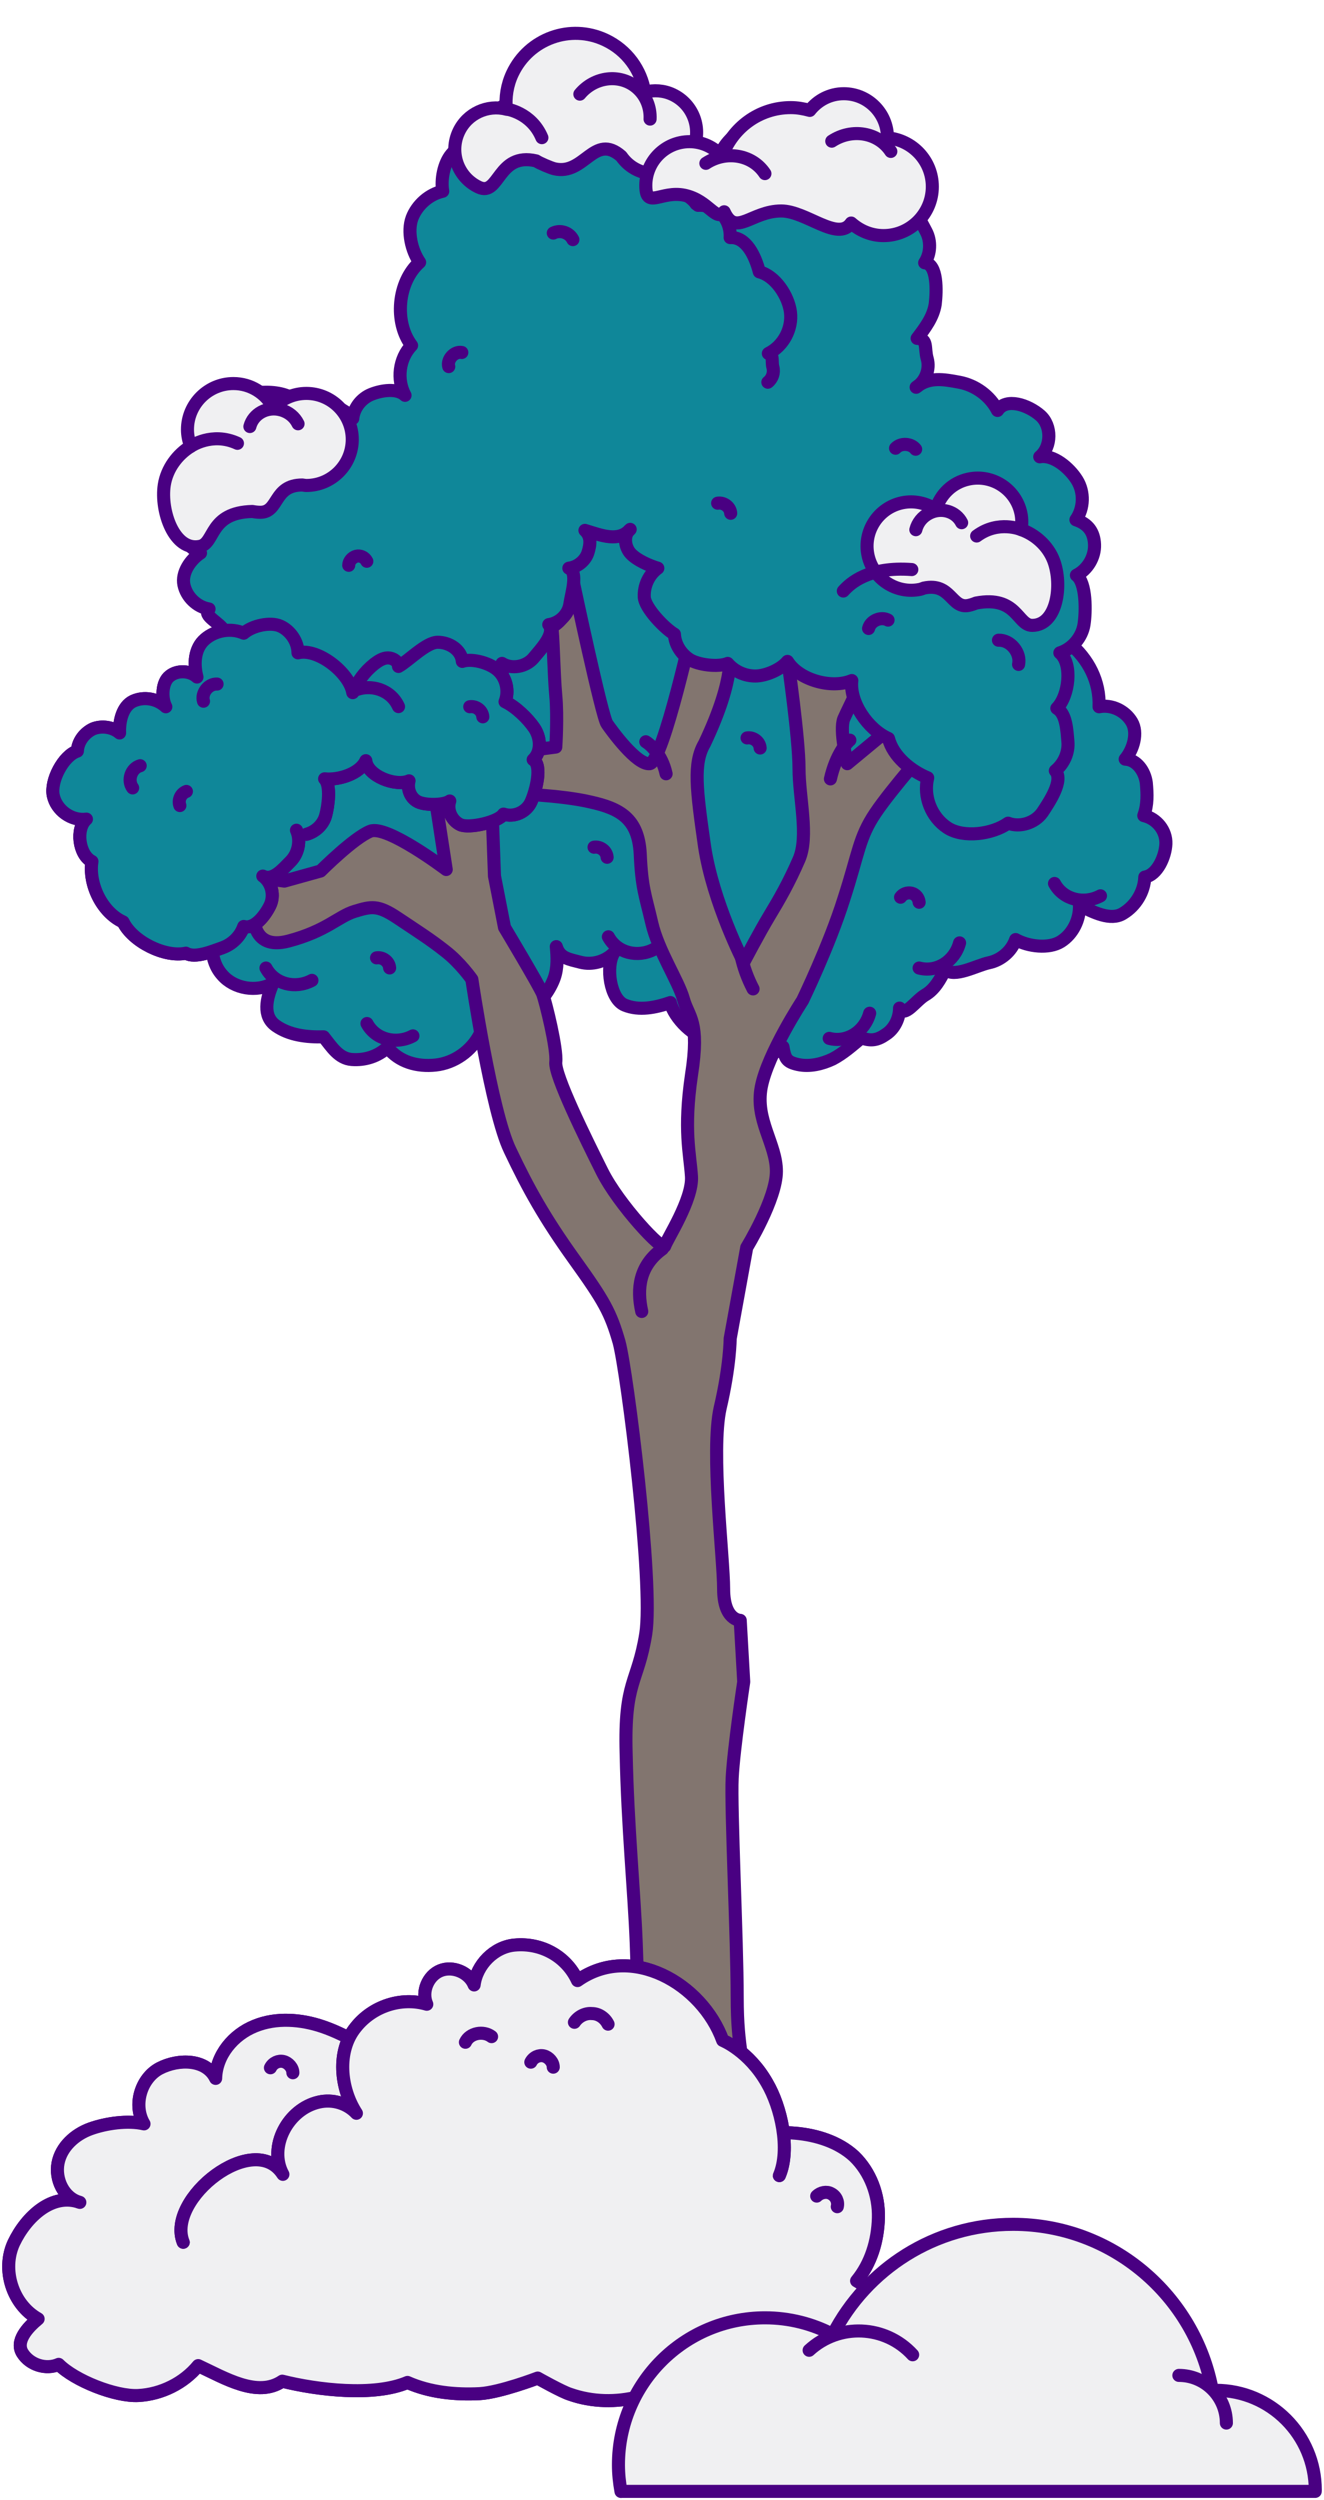 <?xml version="1.0" encoding="UTF-8"?> <svg xmlns="http://www.w3.org/2000/svg" width="152" height="287" viewBox="0 0 152 287" fill="none"> <path d="M25.268 105.944C23.999 107.68 24.057 110.283 25.499 111.902C26.884 113.522 29.48 113.927 31.326 112.886C30.576 114.621 30.115 116.646 31.672 117.745C33.23 118.844 35.249 119.075 37.153 119.018C38.077 120.174 38.884 121.505 40.384 121.621C41.884 121.736 43.384 121.274 44.481 120.232C45.808 121.91 47.885 122.488 50.019 122.257C52.154 122.026 54.116 120.637 55.096 118.728C56.25 120.117 56.712 120.695 58.385 119.943C60.001 119.191 61.039 117.282 60.751 115.489C61.962 115.547 63.231 113.406 63.635 112.25C64.039 111.093 63.981 109.878 63.866 108.663C64.27 109.994 65.308 110.109 66.635 110.456C67.962 110.803 69.463 110.398 70.443 109.415C69.52 110.977 70.039 114.679 71.713 115.373C73.386 116.067 75.29 115.662 76.963 115.084C77.367 116.819 79.79 119.307 81.521 119.191C82.213 120.464 84.521 121.1 85.906 121.331C87.29 121.563 88.848 121.1 89.886 120.174C90.117 121.505 90.29 121.91 91.617 122.199C92.944 122.488 94.387 122.141 95.598 121.563C96.81 120.926 97.848 120.001 98.887 119.133C99.983 119.538 100.733 119.422 101.714 118.728C102.695 118.092 103.272 116.877 103.272 115.72C103.849 116.877 105.118 114.853 106.214 114.216C107.31 113.58 107.945 112.423 108.522 111.266C109.503 112.307 112.157 110.803 113.541 110.514C114.926 110.225 116.137 109.184 116.599 107.853C118.041 108.663 120.407 108.952 121.792 108.085C123.176 107.217 123.984 105.539 123.926 103.92C125.426 104.672 127.503 105.771 128.946 104.845C130.388 103.978 131.369 102.358 131.427 100.68C132.869 100.449 133.792 98.309 133.85 96.863C133.907 95.359 132.811 93.97 131.311 93.623C131.773 92.351 131.715 91.136 131.6 89.863C131.427 88.533 130.503 87.202 129.176 87.144C130.1 86.045 130.677 84.136 129.927 82.864C129.176 81.591 127.619 80.839 126.176 81.129C126.292 78.236 124.965 75.633 122.715 73.782C120.465 71.873 117.349 71.121 114.522 71.757C114.06 68.923 111.06 64.874 108.695 63.196C106.329 61.577 103.272 60.94 100.445 61.577C99.175 58.916 95.887 56.718 93.29 55.271C90.694 53.825 87.232 53.709 84.925 55.561C80.944 53.825 75.52 53.073 71.193 52.437C70.155 52.263 69.116 52.148 68.02 52.321C66.982 52.495 65.943 53.015 65.366 53.941C58.962 53.131 51.693 57.469 48.577 63.081C48.058 64.006 47.596 65.047 47.654 66.089C47.654 67.13 48.288 68.287 49.269 68.634C46.904 67.65 42.577 67.535 40.269 68.692C37.961 69.849 36.173 72.047 35.48 74.534C33.576 74.534 30.057 76.559 28.788 78.005C27.518 79.393 26.826 81.36 26.941 83.269C25.441 83.327 25.268 85.987 24.922 87.434C24.576 88.88 25.326 90.499 26.653 91.194C25.384 91.599 24.576 92.582 24.576 93.912C24.576 95.243 25.557 96.516 26.826 96.863C25.672 97.267 24.345 98.772 23.884 99.928C23.48 101.085 23.595 102.358 24.172 103.399C24.864 103.978 24.864 105.134 25.268 105.944Z" fill="#0F8799" stroke="#490082" stroke-width="1.5" stroke-linecap="round" stroke-linejoin="round"></path> <path d="M47.406 118.908C45.471 119.944 43.111 119.322 42.129 117.491" stroke="#490082" stroke-width="1.5" stroke-linecap="round" stroke-linejoin="round"></path> <path d="M35.812 112.537C33.877 113.573 31.517 112.951 30.535 111.12" stroke="#490082" stroke-width="1.5" stroke-linecap="round" stroke-linejoin="round"></path> <path d="M75.121 108.952C73.186 109.988 70.826 109.366 69.844 107.535" stroke="#490082" stroke-width="1.5" stroke-linecap="round" stroke-linejoin="round"></path> <path d="M126.339 102.831C124.404 103.867 122.045 103.245 121.062 101.414" stroke="#490082" stroke-width="1.5" stroke-linecap="round" stroke-linejoin="round"></path> <path d="M110.163 108.234C109.59 110.358 107.521 111.655 105.518 111.12" stroke="#490082" stroke-width="1.5" stroke-linecap="round" stroke-linejoin="round"></path> <path d="M99.842 116.31C99.269 118.433 97.201 119.73 95.198 119.195" stroke="#490082" stroke-width="1.5" stroke-linecap="round" stroke-linejoin="round"></path> <path d="M29.131 104.786C29.131 104.786 28.727 109.183 33.112 108.026C37.497 106.869 38.824 105.191 40.728 104.613C42.632 104.034 43.382 103.861 45.632 105.365C47.882 106.869 49.44 107.852 51.113 109.183C52.844 110.513 54.171 112.422 54.171 112.422C54.171 112.422 56.421 127.635 58.555 132.032C60.632 136.428 62.536 139.841 65.94 144.584C69.344 149.328 70.094 150.658 71.075 154.071C71.998 157.484 75.056 181.837 74.133 187.564C73.21 193.291 71.652 192.886 71.883 201.273C72.056 209.661 72.806 217.065 73.037 222.965C73.21 228.866 73.614 231.7 72.864 234.94C72.114 238.179 71.364 246.335 71.364 248.823C71.364 251.31 70.96 257.557 70.96 257.557C70.96 257.557 72.864 259.235 77.018 259.119C82.441 259.003 85.903 258.425 85.903 258.425C85.903 258.425 85.21 249.343 85.383 242.517C85.556 235.692 84.633 235.692 84.633 229.213C84.633 222.734 83.883 207.521 84.056 204.108C84.23 200.695 85.383 193.059 85.383 193.059L84.98 186.002C84.98 186.002 83.076 186.002 83.076 182.416C83.076 178.829 81.576 166.624 82.672 161.649C83.826 156.732 83.826 153.666 83.826 153.666L85.73 143.196C85.73 143.196 89.134 137.643 89.134 134.461C89.134 131.28 86.653 128.561 87.403 124.743C88.153 120.925 92.134 114.851 92.134 114.851C92.134 114.851 95.192 108.546 96.865 103.224C98.596 97.903 98.596 96.167 100.499 93.333C102.403 90.498 106.961 85.35 106.961 85.35L104.884 81.359L97.269 87.664C97.269 87.664 96.345 83.846 96.865 82.516C97.442 81.185 100.096 76.037 99.519 76.21C98.942 76.384 90.46 75.921 90.46 75.921C90.46 75.921 91.73 84.772 91.73 88.184C91.73 91.597 92.884 95.994 91.73 98.655C90.576 101.316 89.48 103.224 88.326 105.133C87.172 107.042 85.383 110.455 85.383 110.455C85.383 110.455 81.864 103.629 80.883 97.151C79.96 90.672 79.556 87.606 80.883 85.35C84.576 77.583 83.71 74.706 83.71 74.706L79.729 72.624V71.095C79.729 71.095 76.152 87.433 74.594 87.664C73.094 87.837 70.21 83.846 69.69 83.094C69.114 82.342 65.848 66.959 65.848 66.959C65.848 66.959 65.848 70.589 63.336 71.982C63.509 72.56 63.575 77.367 63.806 79.855C64.036 82.342 63.806 85.755 63.806 85.755L58.094 86.507L58.498 91.077C58.498 91.077 64.382 91.25 67.787 92.06C71.191 92.812 73.267 93.969 73.498 97.96C73.671 101.952 74.075 102.704 74.825 105.943C75.575 109.183 77.883 112.596 78.46 114.678C79.037 116.76 80.364 117.165 79.383 123.413C78.46 129.718 79.21 132.379 79.383 135.04C79.556 137.701 76.556 142.27 76.325 143.022C76.152 143.774 71.017 138.279 69.114 134.461C67.21 130.643 63.633 123.413 63.806 121.909C63.979 120.405 62.652 115.083 62.306 114.1C61.902 113.116 57.921 106.464 57.921 106.464L56.767 100.564L56.363 89.341L49.324 87.433L51.228 99.811C51.228 99.811 44.42 94.663 42.516 95.415C40.612 96.167 36.804 99.985 36.804 99.985L32.65 101.142L28.266 100.564L29.131 104.786Z" fill="#82756F" stroke="#490082" stroke-width="1.5" stroke-linecap="round" stroke-linejoin="round"></path> <path d="M97.567 84.963C97.214 85.227 95.969 86.62 95.336 89.41" stroke="#490082" stroke-width="1.5" stroke-linecap="round" stroke-linejoin="round"></path> <path d="M74.141 85.147C74.625 85.441 75.976 86.566 76.47 88.823" stroke="#490082" stroke-width="1.5" stroke-linecap="round" stroke-linejoin="round"></path> <path d="M35.191 95.764C36.23 95.474 37.095 94.665 37.383 93.623C37.672 92.582 38.018 90.153 37.268 89.4C38.884 89.574 41.307 88.822 41.999 87.318C42.172 89.053 45.403 90.326 46.961 89.632C46.73 90.5 47.076 91.483 47.826 91.946C48.576 92.466 50.942 92.466 51.634 91.946C51.288 92.987 51.865 94.202 52.846 94.665C53.827 95.127 57.231 94.375 57.808 93.45C59.019 93.855 60.462 93.218 60.981 92.004C61.5 90.847 62.308 87.839 61.212 87.202C62.193 86.277 62.077 84.657 61.327 83.558C60.577 82.459 59.192 81.129 57.981 80.55C58.442 79.393 58.154 77.947 57.288 77.079C56.423 76.154 54.23 75.517 53.077 75.922C52.961 74.592 51.577 73.724 50.249 73.724C48.923 73.724 46.903 75.865 45.749 76.501C45.749 75.922 45.115 75.517 44.538 75.517C43.961 75.517 43.441 75.865 42.98 76.212C41.826 77.137 41.076 78.178 40.499 79.509C40.095 77.195 36.46 74.361 34.21 74.939C34.21 73.666 33.345 72.394 32.191 71.873C31.037 71.353 28.96 71.815 27.979 72.683C26.537 72.047 24.748 72.336 23.537 73.377C22.325 74.418 22.21 76.212 22.613 77.716C21.806 76.964 20.363 76.906 19.498 77.6C18.575 78.294 18.517 80.145 19.036 81.129C18.056 80.203 16.555 79.914 15.286 80.492C14.075 81.071 13.671 82.748 13.729 84.136C12.921 83.442 11.651 83.269 10.671 83.674C9.69 84.136 8.94 85.12 8.882 86.219C7.267 86.74 5.767 89.632 6.113 91.309C6.459 92.987 8.19 94.26 9.921 94.028C8.651 95.127 9.055 98.135 10.555 98.887C10.151 101.49 11.709 104.73 14.132 105.829C15.229 108.085 18.921 109.936 21.344 109.415C22.383 110.051 24.402 109.184 25.556 108.779C26.652 108.374 27.575 107.506 27.979 106.349C29.191 106.696 30.402 105.135 30.979 103.978C31.556 102.821 31.21 101.317 30.172 100.565C31.326 101.143 32.422 99.813 33.345 98.887C34.268 97.962 34.556 96.458 34.037 95.301" stroke="#490082" stroke-width="1.5" stroke-linecap="round" stroke-linejoin="round"></path> <path d="M76.04 143.37C73.386 145.279 73.097 147.94 73.674 150.543" stroke="#490082" stroke-width="1.5" stroke-linecap="round" stroke-linejoin="round"></path> <path d="M85.07 109.697C85.359 111.028 85.821 112.301 86.455 113.517" stroke="#490082" stroke-width="1.5" stroke-linecap="round" stroke-linejoin="round"></path> <path d="M56.941 22.82C57.576 22.127 58.788 21.954 59.595 22.416" stroke="#490082" stroke-width="1.5" stroke-linecap="round" stroke-linejoin="round"></path> <path d="M40.441 54.347C41.191 53.71 42.461 54 42.922 54.868" stroke="#490082" stroke-width="1.5" stroke-linecap="round" stroke-linejoin="round"></path> <path d="M32.768 53.015C32.422 52.494 31.787 52.147 31.152 52.205C30.518 52.262 29.941 52.61 29.652 53.189" stroke="#490082" stroke-width="1.5" stroke-linecap="round" stroke-linejoin="round"></path> <path d="M90.176 26.059C90.464 25.77 90.926 25.654 91.272 25.828C91.619 26.001 91.907 26.407 91.907 26.812" stroke="#490082" stroke-width="1.5" stroke-linecap="round" stroke-linejoin="round"></path> <path d="M103.387 102.994C103.675 102.589 104.194 102.416 104.656 102.531C105.118 102.647 105.464 103.052 105.521 103.573" stroke="#490082" stroke-width="1.5" stroke-linecap="round" stroke-linejoin="round"></path> <path d="M56.135 78.7C55.789 80.03 54.577 81.071 53.25 81.245C51.923 81.418 50.943 82.691 50.25 81.476C49.096 82.112 47.654 82.228 46.385 81.823C45.115 81.418 43.846 81.129 43.327 79.914C42.173 80.898 40.442 81.129 39.057 80.608C37.673 80.088 36.923 79.22 36.634 77.716C35.25 78.468 33.519 78.526 32.076 77.89C30.634 77.253 28.961 75.634 28.557 74.072C27.461 74.188 26.249 73.493 25.788 72.51C25.326 71.469 23.191 70.717 23.999 69.907C22.614 69.676 21.403 68.519 21.114 67.13C20.826 65.742 21.864 64.238 23.018 63.486C21.634 62.908 20.71 61.461 20.768 59.957C20.884 58.453 21.345 56.082 22.788 55.735C22.038 54.751 21.864 53.421 22.268 52.264C22.672 51.107 23.768 49.834 24.922 49.603C24.634 48.62 25.384 47.405 26.076 46.595C27.692 44.802 32.192 44.455 33.98 46.017C35.827 45.554 39.346 46.537 40.5 48.041C40.615 46.826 41.481 45.727 42.635 45.265C43.788 44.802 45.577 44.513 46.5 45.38C45.519 43.587 45.808 41.157 47.25 39.654C45.231 36.993 45.635 32.365 48.173 30.109C47.25 28.779 46.731 26.58 47.308 25.018C47.885 23.515 49.269 22.3 50.827 21.953C50.596 20.622 50.943 18.771 51.808 17.73C52.673 16.689 54 16.052 55.385 15.995C55.789 14.028 57.001 12.061 58.962 11.714C60.924 11.367 63.058 12.292 64.097 13.97C64.789 13.102 65.77 13.044 66.866 13.334C67.963 13.623 68.828 14.664 68.943 15.763C70.27 15.474 72.405 16.573 73.386 17.556C74.367 18.482 74.77 19.986 74.482 21.316C75.982 20.969 79.097 22.126 79.905 23.399C79.271 22.415 79.501 20.102 80.078 19.06C80.655 18.019 81.751 17.325 82.905 17.267C84.117 15.011 87.175 13.507 89.713 13.912C91.04 12.813 93.925 12.582 95.598 12.987C97.271 13.392 98.771 14.548 99.522 16.11C101.368 15.532 103.272 17.094 104.368 18.713C105.406 20.391 105.176 22.705 103.906 24.151C105.176 24.209 105.752 25.481 106.329 26.58C106.906 27.679 106.849 29.125 106.156 30.167C107.656 30.282 107.541 33.464 107.368 34.91C107.137 36.414 106.214 37.629 105.291 38.844C106.56 38.901 106.099 39.943 106.445 41.157C106.791 42.372 106.272 43.761 105.176 44.455C106.618 43.24 108.291 43.529 110.137 43.876C111.984 44.223 113.657 45.438 114.522 47.116C115.503 45.612 118.041 46.479 119.426 47.694C120.753 48.851 120.753 51.281 119.368 52.437C120.926 52.148 122.772 53.71 123.638 55.098C124.503 56.487 124.446 58.338 123.522 59.668C124.907 60.131 125.599 61.056 125.657 62.503C125.715 63.949 124.849 65.395 123.58 66.031C124.734 66.899 124.676 70.254 124.446 71.7C124.215 73.146 123.119 74.477 121.676 74.939C123.176 76.212 122.715 79.914 121.33 81.303C122.426 81.939 122.484 83.848 122.599 85.12C122.715 86.393 122.138 87.666 121.157 88.475C122.138 89.575 120.465 92.062 119.657 93.277C118.792 94.492 117.061 95.012 115.734 94.492C113.945 95.764 110.599 96.227 108.753 95.012C106.906 93.797 105.983 91.426 106.503 89.285C104.541 88.475 102.522 86.798 102.002 84.773C99.637 83.732 97.502 80.608 97.791 78.121C95.483 79.104 91.733 78.063 90.406 75.923C89.656 76.849 87.925 77.6 86.713 77.6C85.502 77.6 84.348 77.08 83.54 76.154C82.444 76.617 80.136 76.328 79.155 75.692C78.174 75.055 77.482 73.956 77.424 72.799C76.328 72.163 74.02 69.791 73.963 68.519C73.905 67.246 74.482 65.973 75.52 65.221C74.54 64.932 73.097 64.296 72.405 63.544C71.713 62.792 71.54 61.404 72.347 60.767C71.02 62.271 69.059 61.462 67.155 60.883C67.905 61.577 67.789 62.503 67.501 63.428C67.212 64.354 66.289 65.106 65.308 65.221C66.405 65.684 65.597 68.114 65.424 69.329C65.251 70.543 64.212 71.527 63.001 71.7C63.808 72.741 62.078 74.535 61.212 75.576C60.347 76.559 58.731 76.848 57.635 76.154C58.154 77.138 57.001 78.005 56.135 78.7Z" fill="#0F8799" stroke="#490082" stroke-width="1.5" stroke-linecap="round" stroke-linejoin="round"></path> <path d="M35.191 95.764C36.23 95.475 37.095 94.665 37.383 93.624C37.672 92.583 38.018 90.153 37.268 89.401C38.884 89.575 41.307 88.823 41.999 87.319C42.172 89.054 45.403 90.327 46.961 89.633C46.73 90.501 47.076 91.484 47.826 91.947C48.576 92.467 50.942 92.467 51.634 91.947C51.288 92.988 51.865 94.203 52.846 94.665C53.827 95.128 57.231 94.376 57.808 93.451C59.019 93.856 60.462 93.219 60.981 92.005C61.5 90.848 62.308 87.84 61.212 87.203C62.193 86.278 62.077 84.658 61.327 83.559C60.577 82.46 59.192 81.13 57.981 80.551C58.442 79.394 58.154 77.948 57.288 77.08C56.423 76.155 54.23 75.519 53.077 75.923C52.961 74.593 51.577 73.725 50.249 73.725C48.923 73.725 46.903 75.866 45.749 76.502C45.749 75.923 45.115 75.519 44.538 75.519C43.961 75.519 43.441 75.866 42.98 76.213C41.826 77.138 41.076 78.179 40.499 79.51C40.095 77.196 36.46 74.362 34.21 74.94C34.21 73.667 33.345 72.395 32.191 71.874C31.037 71.354 28.96 71.816 27.979 72.684C26.537 72.048 24.748 72.337 23.537 73.378C22.325 74.419 22.21 76.213 22.613 77.717C21.806 76.965 20.363 76.907 19.498 77.601C18.575 78.295 18.517 80.146 19.036 81.13C18.056 80.204 16.555 79.915 15.286 80.493C14.075 81.072 13.671 82.749 13.729 84.138C12.921 83.443 11.651 83.27 10.671 83.675C9.69 84.138 8.94 85.121 8.882 86.22C7.267 86.741 5.767 89.633 6.113 91.31C6.459 92.988 8.19 94.26 9.921 94.029C8.651 95.128 9.055 98.136 10.555 98.888C10.151 101.491 11.709 104.731 14.132 105.83C15.229 108.086 18.921 109.937 21.344 109.416C22.383 110.052 24.402 109.185 25.556 108.78C26.652 108.375 27.575 107.507 27.979 106.35C29.191 106.697 30.402 105.136 30.979 103.979C31.556 102.822 31.21 101.318 30.172 100.566C31.326 101.144 32.422 99.814 33.345 98.888C34.268 97.963 34.556 96.459 34.037 95.302" fill="#0F8799"></path> <path d="M35.191 95.764C36.23 95.475 37.095 94.665 37.383 93.624C37.672 92.583 38.018 90.153 37.268 89.401C38.884 89.575 41.307 88.823 41.999 87.319C42.172 89.054 45.403 90.327 46.961 89.633C46.73 90.501 47.076 91.484 47.826 91.947C48.576 92.467 50.942 92.467 51.634 91.947C51.288 92.988 51.865 94.203 52.846 94.665C53.827 95.128 57.231 94.376 57.808 93.451C59.019 93.856 60.462 93.219 60.981 92.005C61.5 90.848 62.308 87.84 61.212 87.203C62.193 86.278 62.077 84.658 61.327 83.559C60.577 82.46 59.192 81.13 57.981 80.551C58.442 79.394 58.154 77.948 57.288 77.08C56.423 76.155 54.23 75.519 53.077 75.923C52.961 74.593 51.577 73.725 50.249 73.725C48.923 73.725 46.903 75.866 45.749 76.502C45.749 75.923 45.115 75.519 44.538 75.519C43.961 75.519 43.441 75.866 42.98 76.213C41.826 77.138 41.076 78.179 40.499 79.51C40.095 77.196 36.46 74.362 34.21 74.94C34.21 73.667 33.345 72.395 32.191 71.874C31.037 71.354 28.96 71.816 27.979 72.684C26.537 72.048 24.748 72.337 23.537 73.378C22.325 74.419 22.21 76.213 22.613 77.717C21.806 76.965 20.363 76.907 19.498 77.601C18.575 78.295 18.517 80.146 19.036 81.13C18.056 80.204 16.555 79.915 15.286 80.493C14.075 81.072 13.671 82.749 13.729 84.138C12.921 83.443 11.651 83.27 10.671 83.675C9.69 84.138 8.94 85.121 8.882 86.22C7.267 86.741 5.767 89.633 6.113 91.31C6.459 92.988 8.19 94.26 9.921 94.029C8.651 95.128 9.055 98.136 10.555 98.888C10.151 101.491 11.709 104.731 14.132 105.83C15.229 108.086 18.921 109.937 21.344 109.416C22.383 110.052 24.402 109.185 25.556 108.78C26.652 108.375 27.575 107.507 27.979 106.35C29.191 106.697 30.402 105.136 30.979 103.979C31.556 102.822 31.21 101.318 30.172 100.566C31.326 101.144 32.422 99.814 33.345 98.888C34.268 97.963 34.556 96.459 34.037 95.302" stroke="#490082" stroke-width="1.5" stroke-linecap="round" stroke-linejoin="round"></path> <path d="M53.93 81.126C54.622 81.011 55.373 81.532 55.43 82.284" stroke="#490082" stroke-width="1.5" stroke-linecap="round" stroke-linejoin="round"></path> <path d="M68.199 97.251C68.892 97.135 69.642 97.656 69.7 98.408" stroke="#490082" stroke-width="1.5" stroke-linecap="round" stroke-linejoin="round"></path> <path d="M43.23 109.952C43.923 109.836 44.673 110.357 44.731 111.109" stroke="#490082" stroke-width="1.5" stroke-linecap="round" stroke-linejoin="round"></path> <path d="M85.766 84.707C86.458 84.592 87.209 85.113 87.266 85.865" stroke="#490082" stroke-width="1.5" stroke-linecap="round" stroke-linejoin="round"></path> <path d="M40.597 79.295C42.605 78.41 44.91 79.211 45.751 81.111" stroke="#490082" stroke-width="1.5" stroke-linecap="round" stroke-linejoin="round"></path> <path d="M80.133 23.571C81.114 23.513 82.094 23.86 82.844 24.554C83.537 25.248 83.883 26.289 83.825 27.273C85.671 27.157 86.71 29.413 87.172 31.206C89.018 31.669 90.518 33.983 90.749 35.834C90.98 37.743 89.941 39.71 88.21 40.577C88.845 40.693 88.556 41.503 88.729 42.139C88.903 42.776 88.672 43.47 88.152 43.875" stroke="#490082" stroke-width="1.5" stroke-linecap="round" stroke-linejoin="round"></path> <path d="M63.52 26.754C64.327 26.349 65.366 26.696 65.77 27.506" stroke="#490082" stroke-width="1.5" stroke-linecap="round" stroke-linejoin="round"></path> <path d="M53.019 40.462C52.153 40.289 51.288 41.273 51.518 42.083" stroke="#490082" stroke-width="1.5" stroke-linecap="round" stroke-linejoin="round"></path> <path d="M40.035 64.892C40.035 64.429 40.439 63.966 40.901 63.85C41.362 63.734 41.881 63.966 42.112 64.429" stroke="#490082" stroke-width="1.5" stroke-linecap="round" stroke-linejoin="round"></path> <path d="M23.361 80.492C23.072 79.566 23.938 78.466 24.919 78.524" stroke="#490082" stroke-width="1.5" stroke-linecap="round" stroke-linejoin="round"></path> <path d="M15.227 90.443C14.592 89.575 15.054 88.186 16.093 87.897" stroke="#490082" stroke-width="1.5" stroke-linecap="round" stroke-linejoin="round"></path> <path d="M20.65 92.469C20.419 91.832 20.765 91.079 21.4 90.848" stroke="#490082" stroke-width="1.5" stroke-linecap="round" stroke-linejoin="round"></path> <path d="M114.629 73.491C116.014 73.433 117.225 74.938 116.937 76.269" stroke="#490082" stroke-width="1.5" stroke-linecap="round" stroke-linejoin="round"></path> <path d="M99.716 72.144C99.944 71.235 101.147 70.737 101.95 71.18" stroke="#490082" stroke-width="1.5" stroke-linecap="round" stroke-linejoin="round"></path> <path d="M102.812 51.453C103.389 50.818 104.601 50.876 105.12 51.568" stroke="#490082" stroke-width="1.5" stroke-linecap="round" stroke-linejoin="round"></path> <path d="M82.387 57.761C83.079 57.645 83.83 58.166 83.887 58.919" stroke="#490082" stroke-width="1.5" stroke-linecap="round" stroke-linejoin="round"></path> <path d="M35.171 45.159C33.691 45.159 32.341 45.79 31.379 46.772C30.492 45.141 28.79 44.028 26.793 44.028C23.889 44.028 21.522 46.401 21.522 49.312C21.522 49.998 21.67 50.629 21.892 51.241C20.376 52.168 19.155 53.781 18.859 55.672C18.397 58.712 20.024 63.311 22.946 62.717C24.722 62.365 23.982 58.824 28.975 58.712C29.271 58.768 29.585 58.805 29.9 58.805C32.045 58.805 31.379 55.672 34.708 55.672C34.875 55.69 35.023 55.727 35.171 55.727C38.074 55.727 40.441 53.354 40.441 50.443C40.441 47.532 38.074 45.159 35.171 45.159Z" fill="#F0F0F2" stroke="#490082" stroke-width="1.5" stroke-linecap="round" stroke-linejoin="round"></path> <path d="M21.895 51.241C21.895 51.241 24.318 49.534 27.258 50.889Z" fill="#F0F0F2"></path> <path d="M21.895 51.241C21.895 51.241 24.318 49.534 27.258 50.889" stroke="#490082" stroke-width="1.5" stroke-linecap="round" stroke-linejoin="round"></path> <path d="M28.687 48.961C29.075 47.496 30.666 46.624 32.238 47.051C33.144 47.292 33.847 47.886 34.217 48.646" fill="#F0F0F2"></path> <path d="M28.687 48.961C29.075 47.496 30.666 46.624 32.238 47.051C33.144 47.292 33.847 47.886 34.217 48.646" stroke="#490082" stroke-width="1.5" stroke-linecap="round" stroke-linejoin="round"></path> <path d="M103.557 57.718C104.947 57.424 106.34 57.748 107.438 58.48C107.95 56.771 109.329 55.387 111.206 54.99C113.934 54.413 116.628 56.173 117.203 58.908C117.339 59.553 117.325 60.175 117.237 60.794C118.845 61.364 120.311 62.637 120.963 64.355C121.999 67.121 121.379 71.765 118.516 71.788C116.778 71.81 116.773 68.335 112.058 69.223C111.791 69.334 111.503 69.431 111.208 69.494C109.192 69.92 109.198 66.843 106.07 67.505C105.917 67.555 105.785 67.62 105.646 67.649C102.918 68.226 100.224 66.466 99.649 63.731C99.073 60.995 100.828 58.295 103.557 57.718Z" fill="#F0F0F2" stroke="#490082" stroke-width="1.5" stroke-linecap="round" stroke-linejoin="round"></path> <path d="M96.817 67.845C97.626 66.932 99.749 65.007 104.68 65.38" stroke="#490082" stroke-width="1.5" stroke-linecap="round" stroke-linejoin="round"></path> <path d="M117.234 60.795C117.234 60.795 114.62 59.672 112.125 61.529Z" fill="#F0F0F2"></path> <path d="M117.234 60.795C117.234 60.795 114.62 59.672 112.125 61.529" stroke="#490082" stroke-width="1.5" stroke-linecap="round" stroke-linejoin="round"></path> <path d="M110.401 60.002C109.746 58.702 108.08 58.199 106.687 58.912C105.883 59.319 105.34 60.016 105.142 60.804" fill="#F0F0F2"></path> <path d="M110.401 60.002C109.746 58.702 108.08 58.199 106.687 58.912C105.883 59.319 105.34 60.016 105.142 60.804" stroke="#490082" stroke-width="1.5" stroke-linecap="round" stroke-linejoin="round"></path> <path d="M77.227 10.858C76.183 10.365 75.052 10.311 74.01 10.579C73.603 8.049 72.001 5.774 69.504 4.596C65.491 2.702 60.716 4.425 58.827 8.449C58.205 9.774 58.004 11.178 58.125 12.534C55.974 11.978 53.651 13.02 52.668 15.114C51.547 17.502 52.558 20.357 54.957 21.488C57.355 22.62 57.103 17.426 61.556 18.469C61.917 18.719 63.213 19.27 63.643 19.373C67.107 20.189 68.198 15.189 71.329 17.945C71.78 18.598 72.398 19.149 73.165 19.511C75.547 20.635 78.394 19.621 79.523 17.216C80.645 14.828 79.609 11.982 77.227 10.858Z" fill="#F0F0F2" stroke="#490082" stroke-width="1.5" stroke-linecap="round" stroke-linejoin="round"></path> <path d="M58.132 12.517C58.132 12.517 60.989 12.886 62.211 15.801Z" fill="#F0F0F2"></path> <path d="M58.132 12.517C58.132 12.517 60.989 12.886 62.211 15.801" stroke="#490082" stroke-width="1.5" stroke-linecap="round" stroke-linejoin="round"></path> <path d="M66.569 10.806C68.255 8.783 71.168 8.439 73.069 10.035C74.156 10.948 74.696 12.302 74.631 13.671" fill="#F0F0F2"></path> <path d="M66.569 10.806C68.255 8.783 71.168 8.439 73.069 10.035C74.156 10.948 74.696 12.302 74.631 13.671" stroke="#490082" stroke-width="1.5" stroke-linecap="round" stroke-linejoin="round"></path> <path d="M101.884 15.825C101.884 15.806 101.884 15.787 101.884 15.787C101.884 13.015 99.65 10.756 96.866 10.756C95.275 10.756 93.874 11.515 92.965 12.673C92.264 12.483 91.544 12.351 90.787 12.351C87.132 12.351 84.064 14.686 82.89 17.951C81.981 16.926 80.655 16.262 79.159 16.262C76.394 16.262 74.141 18.502 74.141 21.293C74.141 24.084 75.883 21.843 78.591 22.413C81.356 23.002 82.208 25.526 83.136 24.311C84.462 27.235 86.28 24.216 89.688 24.216C92.567 24.216 96.203 27.805 97.718 25.602C98.703 26.476 99.99 27.045 101.43 27.045C104.535 27.045 107.035 24.52 107.035 21.426C107.035 18.464 104.763 16.072 101.884 15.825Z" fill="#F0F0F2" stroke="#490082" stroke-width="1.5" stroke-linecap="round" stroke-linejoin="round"></path> <path d="M95.49 16.205C97.801 14.685 100.831 15.198 102.27 17.383Z" fill="#F0F0F2"></path> <path d="M95.49 16.205C97.801 14.685 100.831 15.198 102.27 17.383" stroke="#490082" stroke-width="1.5" stroke-linecap="round" stroke-linejoin="round"></path> <path d="M81.036 18.749C83.346 17.229 86.376 17.742 87.815 19.927Z" fill="#F0F0F2"></path> <path d="M81.036 18.749C83.346 17.229 86.376 17.742 87.815 19.927" stroke="#490082" stroke-width="1.5" stroke-linecap="round" stroke-linejoin="round"></path> <path d="M44.135 236.291C41.847 234.932 39.559 233.502 37.056 232.643C34.553 231.785 31.692 231.571 29.261 232.572C26.758 233.573 24.827 235.933 24.756 238.579C23.683 236.362 20.536 236.291 18.32 237.435C16.174 238.579 15.245 241.655 16.532 243.8C14.672 243.371 12.17 243.729 10.382 244.372C8.594 245.016 7.021 246.446 6.663 248.306C6.306 250.165 7.307 252.311 9.166 252.812C6.02 251.667 3.016 254.457 1.586 257.46C0.156 260.536 1.443 264.541 4.375 266.186C3.159 267.187 1.729 268.76 2.587 270.119C3.445 271.478 5.304 272.05 6.735 271.406C8.594 273.266 13.242 275.125 15.888 274.982C18.534 274.839 21.108 273.552 22.753 271.549C25.828 272.98 29.547 275.268 32.407 273.337C36.412 274.339 42.92 275.125 46.781 273.481C49.356 274.625 52.288 274.911 55.077 274.768C57.437 274.625 61.727 272.98 61.727 272.98C61.727 272.98 64.516 274.553 65.446 274.839C70.523 276.627 76.602 275.054 80.034 270.977C80.034 270.977 83.681 273.481 88.83 272.98C93.979 272.408 97.555 270.834 97.555 270.834C99.414 270.262 100.773 268.546 100.987 266.615C101.13 264.684 100.058 262.753 98.341 261.823C99.986 259.82 100.773 257.246 100.844 254.6C100.916 251.953 99.915 249.307 98.055 247.519C96.267 245.874 93.765 245.088 91.333 244.873C88.902 244.659 86.399 245.016 83.967 245.374" fill="#F0F0F2"></path> <path d="M44.135 236.291C41.847 234.932 39.559 233.502 37.056 232.643C34.553 231.785 31.692 231.571 29.261 232.572C26.758 233.573 24.827 235.933 24.756 238.579C23.683 236.362 20.536 236.291 18.32 237.435C16.174 238.579 15.245 241.655 16.532 243.8C14.672 243.371 12.17 243.729 10.382 244.372C8.594 245.016 7.021 246.446 6.663 248.306C6.306 250.165 7.307 252.311 9.166 252.812C6.02 251.667 3.016 254.457 1.586 257.46C0.156 260.536 1.443 264.541 4.375 266.186C3.159 267.187 1.729 268.76 2.587 270.119C3.445 271.478 5.304 272.05 6.735 271.406C8.594 273.266 13.242 275.125 15.888 274.982C18.534 274.839 21.108 273.552 22.753 271.549C25.828 272.98 29.547 275.268 32.407 273.337C36.412 274.339 42.92 275.125 46.781 273.481C49.356 274.625 52.288 274.911 55.077 274.768C57.437 274.625 61.727 272.98 61.727 272.98C61.727 272.98 64.516 274.553 65.446 274.839C70.523 276.627 76.602 275.054 80.034 270.977C80.034 270.977 83.681 273.481 88.83 272.98C93.979 272.408 97.555 270.834 97.555 270.834C99.414 270.262 100.773 268.546 100.987 266.615C101.13 264.684 100.058 262.753 98.341 261.823C99.986 259.82 100.773 257.246 100.844 254.6C100.916 251.953 99.915 249.307 98.055 247.519C96.267 245.874 93.765 245.088 91.333 244.873C88.902 244.659 86.399 245.016 83.967 245.374" stroke="#490082" stroke-width="1.5" stroke-linecap="round" stroke-linejoin="round"></path> <path d="M44.135 236.291C41.847 234.932 39.559 233.502 37.056 232.643C34.553 231.785 31.692 231.571 29.261 232.572C26.758 233.573 24.827 235.933 24.756 238.579C23.683 236.362 20.536 236.291 18.32 237.435C16.174 238.579 15.245 241.655 16.532 243.8C14.672 243.371 12.17 243.729 10.382 244.372C8.594 245.016 7.021 246.446 6.663 248.306C6.306 250.165 7.307 252.311 9.166 252.812C6.02 251.667 3.016 254.457 1.586 257.46C0.156 260.536 1.443 264.541 4.375 266.186C3.159 267.187 1.729 268.76 2.587 270.119C3.445 271.478 5.304 272.05 6.735 271.406C8.594 273.266 13.242 275.125 15.888 274.982C18.534 274.839 21.108 273.552 22.753 271.549C25.828 272.98 29.547 275.268 32.407 273.337C36.412 274.339 42.92 275.125 46.781 273.481C49.356 274.625 52.288 274.911 55.077 274.768C57.437 274.625 61.727 272.98 61.727 272.98C61.727 272.98 64.516 274.553 65.446 274.839C70.523 276.627 76.602 275.054 80.034 270.977C80.034 270.977 83.681 273.481 88.83 272.98C93.979 272.408 97.555 270.834 97.555 270.834C99.414 270.262 100.773 268.546 100.987 266.615C101.13 264.684 100.058 262.753 98.341 261.823C99.986 259.82 100.773 257.246 100.844 254.6C100.916 251.953 99.915 249.307 98.055 247.519C96.267 245.874 93.765 245.088 91.333 244.873C88.902 244.659 86.399 245.016 83.967 245.374" fill="#F0F0F2"></path> <path d="M44.135 236.291C41.847 234.932 39.559 233.502 37.056 232.643C34.553 231.785 31.692 231.571 29.261 232.572C26.758 233.573 24.827 235.933 24.756 238.579C23.683 236.362 20.536 236.291 18.32 237.435C16.174 238.579 15.245 241.655 16.532 243.8C14.672 243.371 12.17 243.729 10.382 244.372C8.594 245.016 7.021 246.446 6.663 248.306C6.306 250.165 7.307 252.311 9.166 252.812C6.02 251.667 3.016 254.457 1.586 257.46C0.156 260.536 1.443 264.541 4.375 266.186C3.159 267.187 1.729 268.76 2.587 270.119C3.445 271.478 5.304 272.05 6.735 271.406C8.594 273.266 13.242 275.125 15.888 274.982C18.534 274.839 21.108 273.552 22.753 271.549C25.828 272.98 29.547 275.268 32.407 273.337C36.412 274.339 42.92 275.125 46.781 273.481C49.356 274.625 52.288 274.911 55.077 274.768C57.437 274.625 61.727 272.98 61.727 272.98C61.727 272.98 64.516 274.553 65.446 274.839C70.523 276.627 76.602 275.054 80.034 270.977C80.034 270.977 83.681 273.481 88.83 272.98C93.979 272.408 97.555 270.834 97.555 270.834C99.414 270.262 100.773 268.546 100.987 266.615C101.13 264.684 100.058 262.753 98.341 261.823C99.986 259.82 100.773 257.246 100.844 254.6C100.916 251.953 99.915 249.307 98.055 247.519C96.267 245.874 93.765 245.088 91.333 244.873C88.902 244.659 86.399 245.016 83.967 245.374" stroke="#490082" stroke-width="1.5" stroke-linecap="round" stroke-linejoin="round"></path> <path d="M89.472 249.735C90.76 246.732 89.687 241.868 88.042 239.079C85.968 235.432 82.965 234.216 82.965 234.216C80.605 227.708 72.453 222.988 66.302 227.35C65.015 224.561 62.155 222.987 59.08 223.274C56.72 223.488 54.717 225.562 54.431 227.851C53.859 226.42 52 225.634 50.57 226.206C49.139 226.778 48.353 228.637 48.996 230.068C46.064 229.21 42.775 230.282 40.844 232.714C38.627 235.432 39.056 239.723 40.916 242.584C39.843 241.439 38.198 240.939 36.625 241.296C33.049 242.083 30.761 246.446 32.477 249.592C29.188 244.443 19.033 252.382 21.035 257.388" fill="#F0F0F2"></path> <path d="M89.472 249.735C90.76 246.732 89.687 241.868 88.042 239.079C85.968 235.432 82.965 234.216 82.965 234.216C80.605 227.708 72.453 222.988 66.302 227.35C65.015 224.561 62.155 222.987 59.08 223.274C56.72 223.488 54.717 225.562 54.431 227.851C53.859 226.42 52 225.634 50.57 226.206C49.139 226.778 48.353 228.637 48.996 230.068C46.064 229.21 42.775 230.282 40.844 232.714C38.627 235.432 39.056 239.723 40.916 242.584C39.843 241.439 38.198 240.939 36.625 241.296C33.049 242.083 30.761 246.446 32.477 249.592C29.188 244.443 19.033 252.382 21.035 257.388" stroke="#490082" stroke-width="1.5" stroke-linecap="round" stroke-linejoin="round"></path> <path d="M89.472 249.735C90.76 246.732 89.687 241.868 88.042 239.079C85.968 235.432 82.965 234.216 82.965 234.216C80.605 227.708 72.453 222.988 66.302 227.35C65.015 224.561 62.155 222.987 59.08 223.274C56.72 223.488 54.717 225.562 54.431 227.851C53.859 226.42 52 225.634 50.57 226.206C49.139 226.778 48.353 228.637 48.996 230.068C46.064 229.21 42.775 230.282 40.844 232.714C38.627 235.432 39.056 239.723 40.916 242.584C39.843 241.439 38.198 240.939 36.625 241.296C33.049 242.083 30.761 246.446 32.477 249.592C29.188 244.443 19.033 252.382 21.035 257.388" fill="#F0F0F2"></path> <path d="M89.472 249.735C90.76 246.732 89.687 241.868 88.042 239.079C85.968 235.432 82.965 234.216 82.965 234.216C80.605 227.708 72.453 222.988 66.302 227.35C65.015 224.561 62.155 222.987 59.08 223.274C56.72 223.488 54.717 225.562 54.431 227.851C53.859 226.42 52 225.634 50.57 226.206C49.139 226.778 48.353 228.637 48.996 230.068C46.064 229.21 42.775 230.282 40.844 232.714C38.627 235.432 39.056 239.723 40.916 242.584C39.843 241.439 38.198 240.939 36.625 241.296C33.049 242.083 30.761 246.446 32.477 249.592C29.188 244.443 19.033 252.382 21.035 257.388" stroke="#490082" stroke-width="1.5" stroke-linecap="round" stroke-linejoin="round"></path> <path d="M56.434 233.787C55.504 233.072 53.931 233.358 53.431 234.431Z" fill="#F0F0F2"></path> <path d="M56.434 233.787C55.504 233.072 53.931 233.358 53.431 234.431" stroke="#490082" stroke-width="1.5" stroke-linecap="round" stroke-linejoin="round"></path> <path d="M65.947 232.139C66.376 231.495 67.163 231.066 67.95 231.138C68.736 231.138 69.451 231.638 69.809 232.354" fill="#F0F0F2"></path> <path d="M65.947 232.139C66.376 231.495 67.163 231.066 67.95 231.138C68.736 231.138 69.451 231.638 69.809 232.354" stroke="#490082" stroke-width="1.5" stroke-linecap="round" stroke-linejoin="round"></path> <path d="M63.515 237.29C63.515 236.718 63.014 236.145 62.443 236.002C61.87 235.859 61.227 236.145 60.941 236.718" fill="#F0F0F2"></path> <path d="M63.515 237.29C63.515 236.718 63.014 236.145 62.443 236.002C61.87 235.859 61.227 236.145 60.941 236.718" stroke="#490082" stroke-width="1.5" stroke-linecap="round" stroke-linejoin="round"></path> <path d="M33.622 237.932C33.622 237.36 33.121 236.788 32.549 236.645C31.977 236.502 31.334 236.788 31.048 237.36" fill="#F0F0F2"></path> <path d="M33.622 237.932C33.622 237.36 33.121 236.788 32.549 236.645C31.977 236.502 31.334 236.788 31.048 237.36" stroke="#490082" stroke-width="1.5" stroke-linecap="round" stroke-linejoin="round"></path> <path d="M96.123 253.308C96.266 252.736 95.98 252.092 95.408 251.806C94.907 251.52 94.192 251.663 93.763 252.092" fill="#F0F0F2"></path> <path d="M96.123 253.308C96.266 252.736 95.98 252.092 95.408 251.806C94.907 251.52 94.192 251.663 93.763 252.092" stroke="#490082" stroke-width="1.5" stroke-linecap="round" stroke-linejoin="round"></path> <path d="M71.293 285.996C71.111 285.006 71 283.983 71 282.937C71 273.616 78.534 266.063 87.832 266.063C90.638 266.063 93.287 266.76 95.619 267.981C99.485 260.467 107.296 255.331 116.309 255.331C127.709 255.331 137.188 263.558 139.181 274.409C139.315 274.401 139.442 274.385 139.576 274.385C145.885 274.385 151 279.521 151 285.846C151 285.893 150.992 285.941 150.992 285.988H71.293V285.996Z" fill="#F0F0F2" stroke="#490082" stroke-width="1.5" stroke-linecap="round" stroke-linejoin="round"></path> <path d="M140.793 278.144C140.793 275.123 138.351 272.673 135.338 272.673Z" fill="#F0F0F2"></path> <path d="M140.793 278.144C140.793 275.123 138.351 272.673 135.338 272.673" stroke="#490082" stroke-width="1.5" stroke-linecap="round" stroke-linejoin="round"></path> <path d="M104.775 270.305C101.636 266.871 96.316 266.642 92.892 269.79Z" fill="#F0F0F2"></path> <path d="M104.775 270.305C101.636 266.871 96.316 266.642 92.892 269.79" stroke="#490082" stroke-width="1.5" stroke-linecap="round" stroke-linejoin="round"></path> </svg> 